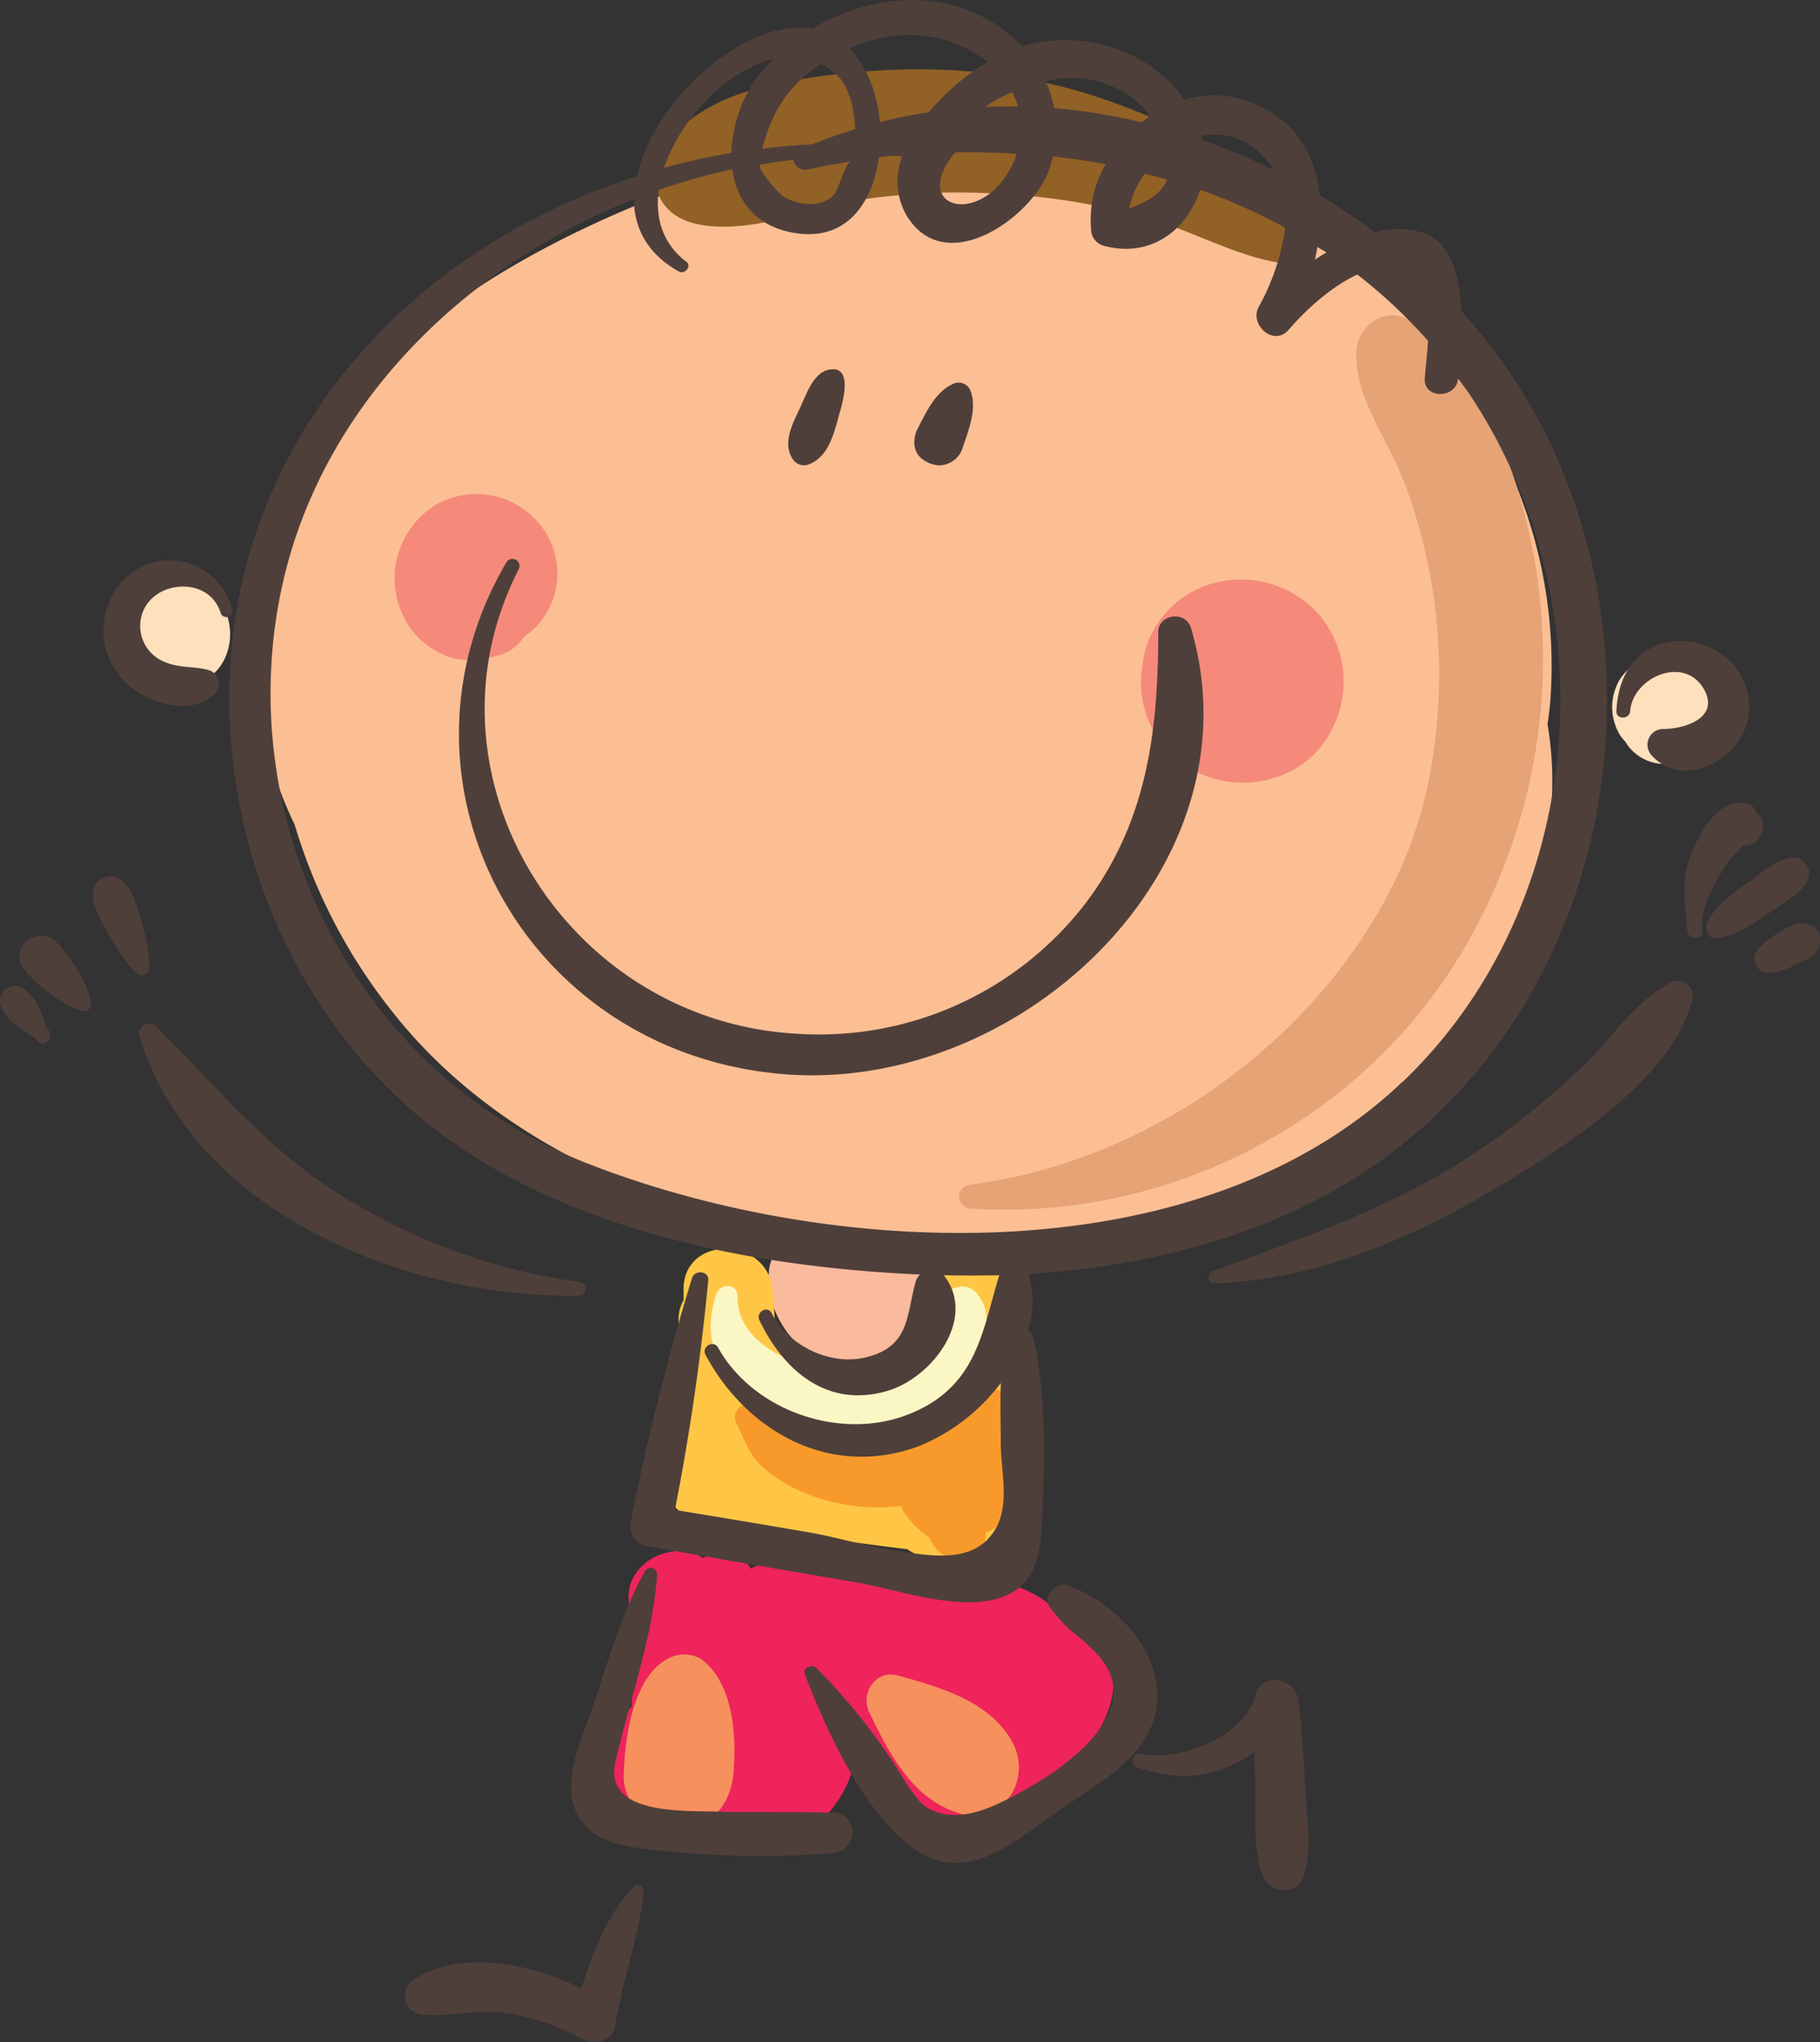 <svg xmlns="http://www.w3.org/2000/svg" viewBox="0 0 256.38 287.56"><rect x="0" y="0" width="256.38" height="287.56" fill="#333333" stroke="none"/><defs><style>.cls-1{fill:#fcbf94;}.cls-2{fill:#e6a376;}.cls-3{fill:#faba9c;}.cls-4{fill:#ffe0bd;}.cls-5{fill:#916126;}.cls-6{fill:#f58a7a;}.cls-7{fill:#ffc646;}.cls-8{fill:#faf7c4;}.cls-9{fill:#ee245b;}.cls-10{fill:#f6905d;}.cls-11{fill:#f89a2b;}.cls-12{fill:#4f3f3a;}</style></defs><title>Ресурс 18</title><g id="Слой_2" data-name="Слой 2"><g id="Layer_1" data-name="Layer 1"><path class="cls-1" d="M218,102c.15-1.08.29-2.17.39-3.25a67.25,67.25,0,0,0-3.85-27.89c-7.85-21.9-23.72-37.79-45.16-46.53C149.4,16.21,126,17,105.62,23.2c-19,5.79-41.09,15.9-54.51,31C42.24,64.24,36.9,75.7,36,89.11a55.79,55.79,0,0,0,5.5,27,78.13,78.13,0,0,0,14.28,27c12.59,15.67,32,25.22,51.35,29.48,19.68,4.32,40.18,4.93,59.21-1.55,8.53-2.21,16.78-6.76,23.49-11.58,11.65-8.38,20.3-18.58,25.58-32A48.13,48.13,0,0,0,218,102Z"/><path class="cls-2" d="M217,85.14a81.7,81.7,0,0,0-5.53-22.79c-2.81-6.87-6.32-15.29-13.94-17.74-3.28-1-6.35,1.75-6.47,4.93-.23,6.51,4.44,12.29,6.66,18.18a76.07,76.07,0,0,1,4.49,18.18c1.41,12.58,0,26.32-5.54,37.8-11,22.86-34.92,39.94-60,43.12a1.69,1.69,0,0,0,0,3.37c29.58,1.94,58.25-13.95,71.73-40.55A80.26,80.26,0,0,0,217,85.14Z"/><path class="cls-3" d="M130.87,179.42c-2.69-4-9.19-5.42-13.59-3.2a12.29,12.29,0,0,0-1.86-1.38c-3.28-2-6.77.69-7.09,4.07-.9,9.56,10.1,17.74,18.89,13.26C132.05,189.7,133.93,184,130.87,179.42Z"/><path class="cls-4" d="M30.36,84a7.78,7.78,0,0,0-7.77-1.85A9.45,9.45,0,0,0,19,84.25,9.76,9.76,0,0,0,16.65,88a5.47,5.47,0,0,0,.55,4.22,5.6,5.6,0,0,0,3.28,2.52c.16,0,.31,0,.46.07a6.68,6.68,0,0,0,7.81,1C33,93.59,33.58,87.27,30.36,84Z"/><path class="cls-4" d="M241.85,95.86a7.87,7.87,0,0,0-6.72-3.77,8,8,0,0,0-7,3.67,7.62,7.62,0,0,0,0,7.63,5.92,5.92,0,0,0,.84,1.07,6.23,6.23,0,0,0,.88,1.16c3.55,3.63,9.78,1.91,12.07-2.23A7.71,7.71,0,0,0,241.85,95.86Z"/><path class="cls-5" d="M185.12,34.51c-1.88-5.5-7.63-9.69-12.46-12.62a90.18,90.18,0,0,0-17.91-8.17C141.58,9.29,127.43,8.89,113.8,11,107,12,100,13.77,95,18.81c-2.34,2.36-3.67,6.2-1.89,9.32s5.45,3.78,8.78,3.79c6.72,0,13.21-2.8,19.82-3.86a92.25,92.25,0,0,1,19.44-.74,92.82,92.82,0,0,1,21,3.54c6.67,1.93,13.9,6.31,20.87,6.38A2.18,2.18,0,0,0,185.12,34.51Z"/><path class="cls-6" d="M75.61,73.34A11.5,11.5,0,0,0,61.54,71a12.15,12.15,0,0,0-4.73,15.76,11.14,11.14,0,0,0,6.84,5.87,7.78,7.78,0,0,0,3.41.2c3.26-.44-2.6.39,1.08-.1,2-.27,3.84-.77,5.2-2.42a7.62,7.62,0,0,0,.48-.64,11.85,11.85,0,0,0,1.65-1.35A10.91,10.91,0,0,0,75.61,73.34Z"/><path class="cls-6" d="M185.79,86.53a14.68,14.68,0,0,0-14-4.61,13.75,13.75,0,0,0-10.46,9.65,15.26,15.26,0,0,0-.39,2.17,13.83,13.83,0,0,0,3.45,11.79c6.51,7.28,19.07,5.93,23.33-3A14.53,14.53,0,0,0,185.79,86.53Z"/><path class="cls-7" d="M144.58,209.64a95.08,95.08,0,0,1-.34-22.55c.14-.87.25-1.75.31-2.65.45-7.61-12.08-9.48-13.47-1.82-.3,1.64-.55,3.28-.78,4.92a9.33,9.33,0,0,1-6.61,6.28,6.86,6.86,0,0,0-1.39-.44c-3.35-.7-6.71-1.34-10.07-2a8.38,8.38,0,0,0-1.55-.15,7.31,7.31,0,0,1-1.37-3.1c-.14-2.07-.29-4.14-.43-6.21-.56-8-12.93-8.16-12.59,0l0,1.17a5.42,5.42,0,0,0-.7,2.58,35.37,35.37,0,0,0,.78,8.26c.2,2.16.39,4.32.59,6.48A13,13,0,0,0,94.25,204c-2.64,5.08.7,10.3,6.18,10.77,9.16.8,18.24,2.3,27.37,3.39a8.74,8.74,0,0,0,5.13,1.55,9.22,9.22,0,0,0,3.54-.7c3.22.2,5.45-1.9,6.42-4.55A5.9,5.9,0,0,0,144.58,209.64Z"/><path class="cls-8" d="M137.39,181.91a2.54,2.54,0,0,0-2.47-.65c-2.83.72-3.84,3.23-5.41,5.43a14,14,0,0,1-8.75,6c-6.14,1.25-17.06-2.62-16.86-10.16,0-1.77-2.39-1.91-2.94-.39-4.16,11.37,7.81,19.72,18.16,19.66a21.52,21.52,0,0,0,14.7-6.32C137.07,192.24,141.33,186.05,137.39,181.91Z"/><path class="cls-9" d="M155,231a11.38,11.38,0,0,0-7.06-5,16.58,16.58,0,0,0-6.56-3.13C131.24,220.55,120,220.8,109.7,220a6,6,0,0,0-3.91.91,4.57,4.57,0,0,0-3.42-2.25,5.09,5.09,0,0,0-3.33.76c-3.85-2.7-10.67.36-10.49,5.59L89,238.19c0,.69,0,1.4,0,2.11a5.92,5.92,0,0,0-1.34,2.48,7.72,7.72,0,0,0-.16,1.66,20,20,0,0,0-1.9,2.83c-1.25,2.31-1.28,6.2,1,8A10.8,10.8,0,0,0,96,257.74a15.82,15.82,0,0,0,9,2.95A16.16,16.16,0,0,0,119.85,250c.1-.29.18-.57.26-.86a14.06,14.06,0,0,0,8.71,7.09c7.53,2.16,14.61-1.41,20.27-6.11S159.65,238,155,231Z"/><path class="cls-10" d="M98.75,233.62a4.7,4.7,0,0,0-4.74,0c-4.91,2.64-6,11.29-6.15,16.27-.16,4.17,3.67,7.72,7.72,7.72,4.49,0,7.34-3.55,7.72-7.72C103.79,244.58,103.35,237,98.75,233.62Z"/><path class="cls-10" d="M142.81,245.73c-3-6.09-10.34-8.13-16.33-9.78-3.18-.87-5.34,2.53-4,5.25,2.81,5.82,6.13,12.34,12.91,14.23C141.23,257.06,145.24,250.74,142.81,245.73Z"/><path class="cls-11" d="M141,195.9c-2.51-1-6.25-.31-7.48,2.46-.2.43-.39.91-.57,1.4a6.12,6.12,0,0,0-2,0,6.19,6.19,0,0,0-4.34,2.82c-.85.18-1.63.37-2.24.49a17.18,17.18,0,0,1-10.14-.94c-2.43-1-6.3-2.45-8.38-4-1.4-1-2.84.89-2.18,2.18,1.37,2.71,1.81,4.73,4.28,6.75a22.13,22.13,0,0,0,6.25,3.51,26.93,26.93,0,0,0,12.69,1.51q.24.49.48.93a14.54,14.54,0,0,0,2.81,3,3.79,3.79,0,0,0,.79.57,4.93,4.93,0,0,0,3.7,3.11,6.07,6.07,0,0,0,1.66.27,1.94,1.94,0,0,0,1.85-1.41,5.54,5.54,0,0,0,.14-.55,4,4,0,0,0,.55-2.23,4.16,4.16,0,0,0,1.81-1c3-2.88,2.75-8.08,3.75-11.86A6,6,0,0,0,141,195.9Z"/><path class="cls-12" d="M32.73,85.93a9.08,9.08,0,0,0-17.31-1.21,10.15,10.15,0,0,0,2.64,11.7c3,2.67,8.84,4.44,12.16,1.33a2,2,0,0,0-.93-3.41c-2.05-.55-4.12-.24-6.15-1.15a5.44,5.44,0,0,1-3.35-5.7c.7-5.76,9.62-6.81,11.31-1.12A.85.85,0,0,0,32.73,85.93Z"/><path class="cls-12" d="M244.7,94.32a9.74,9.74,0,0,0-10.85-3.6c-4.29,1.5-5.94,5.25-6.15,9.41-.06,1.23,1.86,1.21,1.94,0C230,95.41,237.2,92.21,240,97c2.31,4-2.48,5.63-5.71,5.66a2.21,2.21,0,0,0-1.59,3.75c3.14,3.38,7.92,2.36,11-.61A8.72,8.72,0,0,0,244.7,94.32Z"/><path class="cls-12" d="M235.33,138.39c-5.09,2.63-8.34,7.89-12.41,11.81a109.56,109.56,0,0,1-15.68,12.52c-11.32,7.45-23.75,11.57-36.38,16.29-.88.33-.84,1.73.23,1.7,13.81-.42,27.45-6.14,39.1-13.07,9.62-5.72,25.56-15.64,28.21-26.95A2.1,2.1,0,0,0,235.33,138.39Z"/><path class="cls-12" d="M117.31,52c-2.49,0-3.61,3.22-4.44,5.07-1.05,2.31-2.75,5.13-1.22,7.56a1.9,1.9,0,0,0,2.08.83c3.11-1,3.81-4.76,4.59-7.45C118.68,56.74,120.07,51.93,117.31,52Z"/><path class="cls-12" d="M136.75,55.11a1.82,1.82,0,0,0-2.61-1c-2.45,1.18-3.71,4-4.89,6.29-.65,1.24-.69,3.16.54,4.13a4.18,4.18,0,0,0,2.47,1A3.51,3.51,0,0,0,135.63,63C136.44,60.56,137.63,57.65,136.75,55.11Z"/><path class="cls-12" d="M219.12,64a77,77,0,0,0-13.3-20.21c-.19-4.93-1.38-9.81-5.61-11.09a12.55,12.55,0,0,0-6.55,0,89.18,89.18,0,0,0-7.79-5.25c-.6-5.81-3.46-10.93-10.35-13.29a14.16,14.16,0,0,0-8.68-.11C162,7,152.33,4,144,6.54a20.82,20.82,0,0,0-6.52-4.62c-7.48-3.4-16.15-2-23,2.11-9.46-1.57-22.4,10-24.73,20.76-22.81,7.28-42.43,23-51.92,45.58-13.21,31.45-2.1,71.37,26.68,91,18.39,12.54,43,17.15,65.11,18.11a2.06,2.06,0,0,0-.63,1c-1.33,4.78-.8,9.07-6.88,10.63-5.16,1.32-11.07-1.63-13.42-6.2-.58-1.12-2.25-.14-1.71,1,3.3,6.92,9.38,12.42,17.88,10,6.44-1.8,12.85-10.29,8.09-16.33,2.59.06,5.2.05,7.81,0-2.48,8.15-3.16,15.85-12.89,19.63-9.56,3.72-21.77-.56-26.71-9.43-.63-1.15-2.4-.14-1.78,1,5.77,10.79,17.57,17.51,30.08,12.86a27.47,27.47,0,0,0,11.52-8.88c-.1,2.82,0,5.65,0,8.53,0,3.66,1.28,8.46-.69,11.92-3.12,5.5-10.1,3.7-15.08,3-3.9-.66-7.69-1.82-11.59-2.48q-9.27-1.59-18.55-3.1a326.48,326.48,0,0,0,4.7-32.37c.11-1.31-1.91-1.47-2.28-.3a341.12,341.12,0,0,0-8.61,34.22,2.87,2.87,0,0,0,2,3.49c10,1.8,19.93,3.49,29.91,5.19,5.67,1,14.93,4.35,20.78,1.89,4.44-1.87,5-6.15,5.21-10.36.34-8.34.68-17.72-1.17-25.87a1.75,1.75,0,0,0-.81-1.12,13.71,13.71,0,0,0,.1-8c17.48-1.1,35.07-5.68,49.23-15.67C225.67,141.41,234.24,97.87,219.12,64ZM185.58,34.78c.42.26.85.51,1.27.78-.55.32-1.09.65-1.62,1C185.36,36,185.48,35.37,185.58,34.78Zm-7.93-13.06a12.3,12.3,0,0,1,1.75,2.21,88.63,88.63,0,0,0-10-4.18c-.05-.19-.11-.39-.16-.59A9,9,0,0,1,177.65,21.72ZM151.92,11A14.8,14.8,0,0,1,161,15.05l1,1.32c-.39.27-.78.56-1.15.86a82.15,82.15,0,0,0-12.34-2,17,17,0,0,0-1.23-3.81A16.28,16.28,0,0,1,151.92,11Zm12.49,14.32c-.76,1.77-2.54,3.09-5.32,4a12,12,0,0,1,2.16-4.85C162.31,24.7,163.36,25,164.41,25.31ZM143.34,14.76c0,.07,0,.16.06.24-1.54,0-3.08,0-4.62.05a21.7,21.7,0,0,1,3.8-2.08A10.94,10.94,0,0,1,143.34,14.76Zm-.13,6.91a11.08,11.08,0,0,1-.9,2.13c-4.45,8.15-14.17,5.48-7.78-2.33C137.43,21.41,140.33,21.49,143.21,21.67ZM127.44,4.93a17.72,17.72,0,0,1,11.67,3.79,34,34,0,0,0-8.29,7.09q-3.47.53-6.88,1.38a18.21,18.21,0,0,0-.6-3.46,15.79,15.79,0,0,0-3.66-6.92A22.79,22.79,0,0,1,127.44,4.93ZM115.66,9a9.48,9.48,0,0,1,2.54,1.89c1.39,1.44,2.18,4.54,2.26,7.3-2,.62-4,1.31-6,2.13q-3.56.18-7.08.62a25,25,0,0,1,2.16-5.6A18.26,18.26,0,0,1,115.66,9Zm4.18,13.77c-.74.13-1.77,4.08-2.43,4.75-1.82,1.8-5.09,1.4-7.15.08-.61-.39-4-4.27-3.09-4.43,1.53-.26,3.06-.49,4.59-.67a1.7,1.7,0,0,0,2,1.38C115.75,23.42,117.79,23.06,119.84,22.74ZM108.93,8.32a26.11,26.11,0,0,0-2,2.21,19.1,19.1,0,0,0-3.9,11c-3.2.55-6.37,1.24-9.48,2.09C95.89,16.65,102.48,9.84,108.93,8.32Zm88.65,144c-28.67,27.41-80.44,25.12-115.25,11.35-32.63-12.91-50-48.43-42.48-81.63,5.69-25,25.49-44.53,49.45-54,0,4,1.86,7.69,6.31,10.19.84.47,1.89-.74,1.08-1.36-3.38-2.57-4.42-6.24-3.9-10.12a89.36,89.36,0,0,1,10.38-2.92c.59,4.39,3.24,8.13,8.91,9,7.4,1.14,10.89-4.55,11.74-10.69.54-.07,1.08-.16,1.62-.21l1.65.09a9.58,9.58,0,0,0,.59,8.27c5.35,9,17.44.52,20-6.12a17.44,17.44,0,0,0,.65-2.14c2.5.28,5,.63,7.43,1.1a15.51,15.51,0,0,0-2,9.73,2.5,2.5,0,0,0,1.83,1.78c6.65,1.73,11.73-2.41,13.46-7.91a81.38,81.38,0,0,1,12,5.34,31.82,31.82,0,0,1-3.76,11.18c-1.31,2.51,2.16,5.61,4.24,3.19,2.27-2.63,5.84-6,9.67-7.78A72,72,0,0,1,201.16,48c-.12,2-.35,3.89-.45,5.29-.22,2.93,4.46,2.92,4.68,0,.58.8,1.19,1.57,1.74,2.41C226.72,85.26,223.65,127.44,197.58,152.36Z"/><path class="cls-12" d="M150.39,223.27c-1.69-.59-3.6,1.65-2.46,3.11a24,24,0,0,0,3,3.32,27.1,27.1,0,0,1,3,2.6c9.52,9-6.58,18.65-13.68,21.86-2.81,1.26-6.33,2.2-9.51.49-1.87-1-4.18-5.52-5.53-7.38A86.88,86.88,0,0,0,115,234.88c-.65-.62-2,0-1.62.92,3,7.77,8.2,19.39,15.31,24.5,7.36,5.29,14.17-.9,20.24-5.17,5.59-3.93,13.61-7.94,14.06-15.56C163.44,232.23,157,225.59,150.39,223.27Z"/><path class="cls-12" d="M117.25,255.25c-5.31-.12-10.63,0-15.94-.14s-16.3.45-14.62-7c2-8.76,5.29-17.45,5.88-26.44a.92.92,0,0,0-1.69-.45c-3.31,5.94-5.21,12.69-7.36,19.1-1.5,4.46-4.68,10.71-2.08,15.4,2,3.54,6,4.22,9.74,4.68a133.64,133.64,0,0,0,26.07.57C121,260.67,121.07,255.33,117.25,255.25Z"/><path class="cls-12" d="M89.2,265.73c-3.62,3.88-5.69,9.2-7.32,14.33-7-3.64-17.16-5.53-23.56-1.3a2.67,2.67,0,0,0,1.37,4.95c3.7.3,7.25-.71,11-.31a32,32,0,0,1,11.44,3.81c1.55.8,4.19.22,4.49-1.78,1-6.42,3.42-12.68,4.07-19.11A.88.88,0,0,0,89.2,265.73Z"/><path class="cls-12" d="M183.89,252.29c-.24-4.27-.45-8.58-1-12.83-.39-3.1-5-4.25-6-.78-1.65,5.89-10.49,9.46-16.3,8.28a1,1,0,0,0-.53,1.86c6.56,2.36,12,1.28,16.66-2.13,0,1.87.09,3.74.13,5.6.1,3.89-.35,8.1,1,11.78,1,2.64,5,3,5.86,0C184.85,260.3,184.12,256.17,183.89,252.29Z"/><path class="cls-12" d="M81.84,180.56a85.17,85.17,0,0,1-34.7-12.79c-9.78-6.28-17.07-15.16-25.14-23.24a1.42,1.42,0,0,0-2.36,1.34c7.51,24.88,37.73,37.1,62.2,36.58A1,1,0,0,0,81.84,180.56Z"/><path class="cls-12" d="M19.29,127.69c-.57-1.83-2-5.14-4.66-4.06s-1.25,4.4-.33,6.11c1.37,2.54,2.84,5.34,5,7.31a1,1,0,0,0,1.7-.68C21.12,133.47,20.14,130.46,19.29,127.69Z"/><path class="cls-12" d="M11,136.81a17.79,17.79,0,0,0-3.1-4.19,3.12,3.12,0,0,0-4-.23,2.88,2.88,0,0,0-.78,3.8A18.25,18.25,0,0,0,7.24,140a12.54,12.54,0,0,0,4.31,2.36,1,1,0,0,0,1.25-1.21A11.89,11.89,0,0,0,11,136.81Z"/><path class="cls-12" d="M6.84,145.06c-.67-.83-.79-2.09-1.28-3a7.07,7.07,0,0,0-1.94-2.62A2.15,2.15,0,0,0,.24,142a7.38,7.38,0,0,0,2.31,2.6c.86.72,2,1.13,2.74,2C6.16,147.66,7.7,146.13,6.84,145.06Z"/><path class="cls-12" d="M247.41,114.41a1.86,1.86,0,0,0-1.35-1.27c-3.83-.78-6.28,3.58-7.59,6.53-1.71,3.85-1.12,7.41-.78,11.42.11,1.31,2.23,1.32,2.11,0-.28-3.29,1.61-6.62,3.35-9.31a22.24,22.24,0,0,1,2.36-2.7l.27,0A2.64,2.64,0,0,0,247.41,114.41Z"/><path class="cls-12" d="M254.47,121.78c-1.65-2.5-5.18.22-6.71,1.38-2.47,1.86-5.91,3.9-7.25,6.73-.42.88.05,2.39,1.31,2.23,3.17-.4,5.93-2.6,8.5-4.32C252,126.69,256.13,124.29,254.47,121.78Z"/><path class="cls-12" d="M255.32,130.4a3.45,3.45,0,0,0-2.56-.24,10.08,10.08,0,0,0-2,1.09,10.4,10.4,0,0,0-3.34,2.75,2,2,0,0,0,1.77,3,10.45,10.45,0,0,0,4-1.27c1.32-.62,2.94-1.3,3.19-2.88A2.23,2.23,0,0,0,255.32,130.4Z"/><path class="cls-12" d="M167.77,88.43c-.73-2.46-4.61-2-4.61.6,0,13.89-1.56,26.8-10.34,38.3a47.31,47.31,0,0,1-40.24,18.26C79.79,144,58.15,109.12,73.1,80.11a1,1,0,0,0-1.72-1c-17.86,30.34,1.63,68,37.4,72C142.66,155,177.88,122.63,167.77,88.43Z"/></g></g></svg>